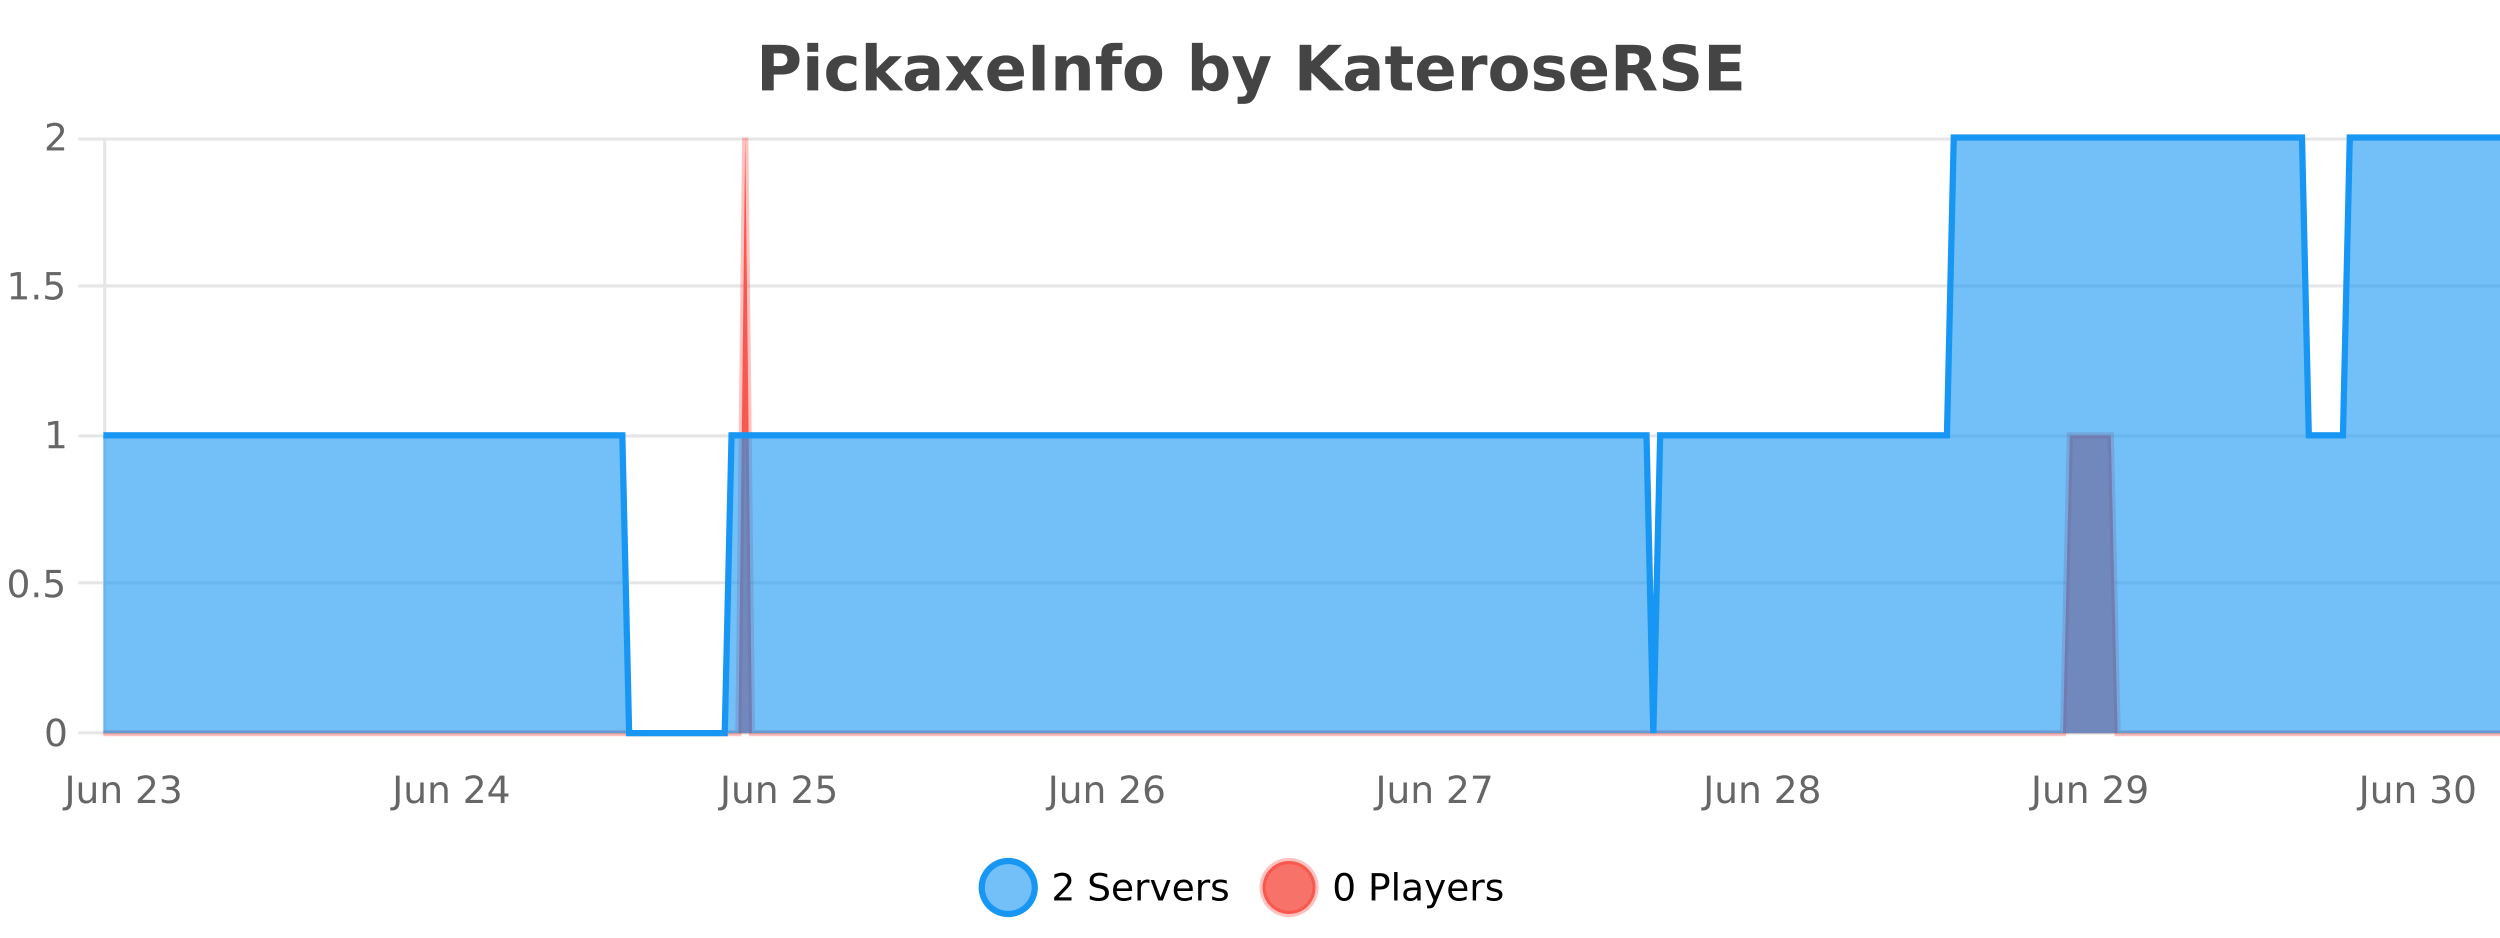 <?xml version="1.0" encoding="UTF-8"?>
<svg xmlns="http://www.w3.org/2000/svg" xmlns:xlink="http://www.w3.org/1999/xlink" width="800pt" height="300pt" viewBox="0 0 800 300" version="1.1">
<defs>
<clipPath id="clip1">
  <path d="M 285 263 L 360 263 L 360 300 L 285 300 Z M 285 263 "/>
</clipPath>
<clipPath id="clip2">
  <path d="M 375 263 L 450 263 L 450 300 L 375 300 Z M 375 263 "/>
</clipPath>
<clipPath id="clip3">
  <path d="M 33.086 44 L 800 44 L 800 234.602 L 33.086 234.602 Z M 33.086 44 "/>
</clipPath>
<clipPath id="clip4">
  <path d="M 32.086 43 L 800 43 L 800 235.602 L 32.086 235.602 Z M 32.086 43 "/>
</clipPath>
<clipPath id="clip5">
  <path d="M 33.086 44 L 800 44 L 800 234.602 L 33.086 234.602 Z M 33.086 44 "/>
</clipPath>
<clipPath id="clip6">
  <path d="M 32.086 43 L 800 43 L 800 235.602 L 32.086 235.602 Z M 32.086 43 "/>
</clipPath>
</defs>
<g id="surface1889746">
<rect x="0" y="0" width="800" height="300" style="fill:rgb(100%,100%,100%);fill-opacity:1;stroke:none;"/>
<path style="fill:none;stroke-width:1;stroke-linecap:butt;stroke-linejoin:miter;stroke:rgb(0%,0%,0%);stroke-opacity:0.098;stroke-miterlimit:10;" d="M 34 234.5 L 800 234.5 "/>
<path style="fill:none;stroke-width:1;stroke-linecap:butt;stroke-linejoin:miter;stroke:rgb(0%,0%,0%);stroke-opacity:0.098;stroke-miterlimit:10;" d="M 25.086 234.5 L 33 234.5 "/>
<path style="fill:none;stroke-width:1;stroke-linecap:butt;stroke-linejoin:miter;stroke:rgb(0%,0%,0%);stroke-opacity:0.098;stroke-miterlimit:10;" d="M 34 186.5 L 800 186.5 "/>
<path style="fill:none;stroke-width:1;stroke-linecap:butt;stroke-linejoin:miter;stroke:rgb(0%,0%,0%);stroke-opacity:0.098;stroke-miterlimit:10;" d="M 25.086 186.5 L 33 186.5 "/>
<path style="fill:none;stroke-width:1;stroke-linecap:butt;stroke-linejoin:miter;stroke:rgb(0%,0%,0%);stroke-opacity:0.098;stroke-miterlimit:10;" d="M 34 139.5 L 800 139.5 "/>
<path style="fill:none;stroke-width:1;stroke-linecap:butt;stroke-linejoin:miter;stroke:rgb(0%,0%,0%);stroke-opacity:0.098;stroke-miterlimit:10;" d="M 25.086 139.5 L 33 139.5 "/>
<path style="fill:none;stroke-width:1;stroke-linecap:butt;stroke-linejoin:miter;stroke:rgb(0%,0%,0%);stroke-opacity:0.098;stroke-miterlimit:10;" d="M 34 91.5 L 800 91.5 "/>
<path style="fill:none;stroke-width:1;stroke-linecap:butt;stroke-linejoin:miter;stroke:rgb(0%,0%,0%);stroke-opacity:0.098;stroke-miterlimit:10;" d="M 25.086 91.5 L 33 91.5 "/>
<path style="fill:none;stroke-width:1;stroke-linecap:butt;stroke-linejoin:miter;stroke:rgb(0%,0%,0%);stroke-opacity:0.098;stroke-miterlimit:10;" d="M 34 44.5 L 800 44.5 "/>
<path style="fill:none;stroke-width:1;stroke-linecap:butt;stroke-linejoin:miter;stroke:rgb(0%,0%,0%);stroke-opacity:0.098;stroke-miterlimit:10;" d="M 25.086 44.5 L 33 44.5 "/>
<path style=" stroke:none;fill-rule:nonzero;fill:rgb(9.02%,58.824%,95.294%);fill-opacity:0.6;" d="M 331.121 284 C 331.121 288.688 327.324 292.484 322.637 292.484 C 317.953 292.484 314.152 288.688 314.152 284 C 314.152 279.312 317.953 275.516 322.637 275.516 C 327.324 275.516 331.121 279.312 331.121 284 Z M 331.121 284 "/>
<g clip-path="url(#clip1)" clip-rule="nonzero">
<path style="fill:none;stroke-width:2;stroke-linecap:butt;stroke-linejoin:miter;stroke:rgb(9.02%,58.824%,95.294%);stroke-opacity:1;stroke-miterlimit:10;" d="M 331.121 284 C 331.121 288.688 327.324 292.484 322.637 292.484 C 317.953 292.484 314.152 288.688 314.152 284 C 314.152 279.312 317.953 275.516 322.637 275.516 C 327.324 275.516 331.121 279.312 331.121 284 Z M 331.121 284 "/>
</g>
<path style=" stroke:none;fill-rule:nonzero;fill:rgb(0%,0%,0%);fill-opacity:1;" d="M 338.75 287.156 L 342.891 287.156 L 342.891 288.156 L 337.328 288.156 L 337.328 287.156 C 337.773 286.699 338.383 286.078 339.156 285.297 C 339.938 284.508 340.426 283.996 340.625 283.766 C 341.008 283.352 341.273 282.996 341.422 282.703 C 341.578 282.402 341.656 282.109 341.656 281.828 C 341.656 281.359 341.488 280.98 341.156 280.688 C 340.832 280.398 340.41 280.25 339.891 280.25 C 339.516 280.25 339.117 280.312 338.703 280.438 C 338.297 280.562 337.859 280.762 337.391 281.031 L 337.391 279.828 C 337.867 279.641 338.312 279.5 338.719 279.406 C 339.133 279.305 339.516 279.25 339.859 279.25 C 340.766 279.25 341.488 279.48 342.031 279.938 C 342.57 280.387 342.844 280.992 342.844 281.75 C 342.844 282.105 342.773 282.445 342.641 282.766 C 342.504 283.09 342.258 283.469 341.906 283.906 C 341.801 284.023 341.488 284.352 340.969 284.891 C 340.445 285.434 339.707 286.188 338.75 287.156 Z M 354.32 279.688 L 354.32 280.844 C 353.871 280.637 353.445 280.48 353.039 280.375 C 352.641 280.262 352.262 280.203 351.898 280.203 C 351.25 280.203 350.75 280.328 350.398 280.578 C 350.055 280.828 349.883 281.188 349.883 281.656 C 349.883 282.043 349.996 282.336 350.227 282.531 C 350.453 282.73 350.898 282.887 351.555 283 L 352.258 283.156 C 353.141 283.324 353.793 283.621 354.211 284.047 C 354.637 284.465 354.852 285.027 354.852 285.734 C 354.852 286.59 354.562 287.234 353.992 287.672 C 353.43 288.109 352.594 288.328 351.492 288.328 C 351.086 288.328 350.648 288.281 350.18 288.188 C 349.711 288.094 349.227 287.953 348.727 287.766 L 348.727 286.547 C 349.203 286.82 349.672 287.023 350.133 287.156 C 350.602 287.293 351.055 287.359 351.492 287.359 C 352.168 287.359 352.688 287.23 353.055 286.969 C 353.43 286.699 353.617 286.32 353.617 285.828 C 353.617 285.402 353.48 285.07 353.211 284.828 C 352.949 284.578 352.516 284.398 351.914 284.281 L 351.195 284.141 C 350.309 283.965 349.668 283.688 349.273 283.312 C 348.887 282.938 348.695 282.418 348.695 281.75 C 348.695 280.969 348.965 280.359 349.508 279.922 C 350.047 279.477 350.797 279.25 351.758 279.25 C 352.172 279.25 352.59 279.289 353.008 279.359 C 353.434 279.434 353.871 279.543 354.32 279.688 Z M 362.266 284.609 L 362.266 285.125 L 357.297 285.125 C 357.348 285.875 357.57 286.445 357.969 286.828 C 358.375 287.215 358.93 287.406 359.641 287.406 C 360.055 287.406 360.457 287.359 360.844 287.266 C 361.238 287.164 361.629 287.008 362.016 286.797 L 362.016 287.828 C 361.617 287.984 361.219 288.105 360.812 288.188 C 360.406 288.281 359.992 288.328 359.578 288.328 C 358.535 288.328 357.707 288.027 357.094 287.422 C 356.477 286.809 356.172 285.98 356.172 284.938 C 356.172 283.867 356.461 283.016 357.047 282.391 C 357.629 281.758 358.41 281.438 359.391 281.438 C 360.273 281.438 360.973 281.727 361.484 282.297 C 362.004 282.859 362.266 283.633 362.266 284.609 Z M 361.188 284.281 C 361.176 283.699 361.008 283.23 360.688 282.875 C 360.363 282.523 359.938 282.344 359.406 282.344 C 358.801 282.344 358.316 282.516 357.953 282.859 C 357.598 283.203 357.395 283.684 357.344 284.297 Z M 367.836 282.594 C 367.711 282.531 367.574 282.484 367.43 282.453 C 367.293 282.414 367.137 282.391 366.961 282.391 C 366.355 282.391 365.887 282.59 365.555 282.984 C 365.23 283.383 365.07 283.953 365.07 284.703 L 365.07 288.156 L 363.992 288.156 L 363.992 281.594 L 365.07 281.594 L 365.07 282.609 C 365.297 282.215 365.594 281.922 365.961 281.734 C 366.324 281.539 366.766 281.438 367.289 281.438 C 367.359 281.438 367.438 281.445 367.523 281.453 C 367.617 281.465 367.715 281.48 367.82 281.5 Z M 368.195 281.594 L 369.336 281.594 L 371.383 287.094 L 373.445 281.594 L 374.586 281.594 L 372.117 288.156 L 370.648 288.156 Z M 381.688 284.609 L 381.688 285.125 L 376.719 285.125 C 376.77 285.875 376.992 286.445 377.391 286.828 C 377.797 287.215 378.352 287.406 379.062 287.406 C 379.477 287.406 379.879 287.359 380.266 287.266 C 380.66 287.164 381.051 287.008 381.438 286.797 L 381.438 287.828 C 381.039 287.984 380.641 288.105 380.234 288.188 C 379.828 288.281 379.414 288.328 379 288.328 C 377.957 288.328 377.129 288.027 376.516 287.422 C 375.898 286.809 375.594 285.98 375.594 284.938 C 375.594 283.867 375.883 283.016 376.469 282.391 C 377.051 281.758 377.832 281.438 378.812 281.438 C 379.695 281.438 380.395 281.727 380.906 282.297 C 381.426 282.859 381.688 283.633 381.688 284.609 Z M 380.609 284.281 C 380.598 283.699 380.43 283.23 380.109 282.875 C 379.785 282.523 379.359 282.344 378.828 282.344 C 378.223 282.344 377.738 282.516 377.375 282.859 C 377.02 283.203 376.816 283.684 376.766 284.297 Z M 387.258 282.594 C 387.133 282.531 386.996 282.484 386.852 282.453 C 386.715 282.414 386.559 282.391 386.383 282.391 C 385.777 282.391 385.309 282.59 384.977 282.984 C 384.652 283.383 384.492 283.953 384.492 284.703 L 384.492 288.156 L 383.414 288.156 L 383.414 281.594 L 384.492 281.594 L 384.492 282.609 C 384.719 282.215 385.016 281.922 385.383 281.734 C 385.746 281.539 386.188 281.438 386.711 281.438 C 386.781 281.438 386.859 281.445 386.945 281.453 C 387.039 281.465 387.137 281.48 387.242 281.5 Z M 392.562 281.781 L 392.562 282.812 C 392.258 282.656 391.941 282.543 391.609 282.469 C 391.285 282.387 390.945 282.344 390.594 282.344 C 390.062 282.344 389.66 282.43 389.391 282.594 C 389.117 282.75 388.984 282.996 388.984 283.328 C 388.984 283.578 389.078 283.777 389.266 283.922 C 389.461 284.059 389.852 284.188 390.438 284.312 L 390.797 284.406 C 391.566 284.562 392.113 284.793 392.438 285.094 C 392.758 285.398 392.922 285.812 392.922 286.344 C 392.922 286.961 392.676 287.445 392.188 287.797 C 391.707 288.152 391.047 288.328 390.203 288.328 C 389.848 288.328 389.477 288.289 389.094 288.219 C 388.719 288.156 388.32 288.059 387.906 287.922 L 387.906 286.797 C 388.301 287.008 388.691 287.164 389.078 287.266 C 389.461 287.371 389.848 287.422 390.234 287.422 C 390.734 287.422 391.117 287.34 391.391 287.172 C 391.672 286.996 391.812 286.746 391.812 286.422 C 391.812 286.133 391.711 285.906 391.516 285.75 C 391.316 285.594 390.883 285.445 390.219 285.297 L 389.844 285.219 C 389.176 285.074 388.691 284.855 388.391 284.562 C 388.098 284.273 387.953 283.875 387.953 283.375 C 387.953 282.75 388.172 282.273 388.609 281.938 C 389.047 281.605 389.664 281.438 390.469 281.438 C 390.863 281.438 391.238 281.469 391.594 281.531 C 391.945 281.586 392.27 281.668 392.562 281.781 Z M 332.637 277.016 "/>
<path style=" stroke:none;fill-rule:nonzero;fill:rgb(96.863%,44.706%,40.784%);fill-opacity:1;" d="M 420.988 284 C 420.988 288.688 417.191 292.484 412.504 292.484 C 407.82 292.484 404.02 288.688 404.02 284 C 404.02 279.312 407.82 275.516 412.504 275.516 C 417.191 275.516 420.988 279.312 420.988 284 Z M 420.988 284 "/>
<g clip-path="url(#clip2)" clip-rule="nonzero">
<path style="fill:none;stroke-width:2;stroke-linecap:butt;stroke-linejoin:miter;stroke:rgb(100%,4.706%,0%);stroke-opacity:0.247;stroke-miterlimit:10;" d="M 420.988 284 C 420.988 288.688 417.191 292.484 412.504 292.484 C 407.82 292.484 404.02 288.688 404.02 284 C 404.02 279.312 407.82 275.516 412.504 275.516 C 417.191 275.516 420.988 279.312 420.988 284 Z M 420.988 284 "/>
</g>
<path style=" stroke:none;fill-rule:nonzero;fill:rgb(0%,0%,0%);fill-opacity:1;" d="M 430.133 280.188 C 429.527 280.188 429.07 280.492 428.758 281.094 C 428.453 281.688 428.305 282.59 428.305 283.797 C 428.305 284.996 428.453 285.898 428.758 286.5 C 429.07 287.094 429.527 287.391 430.133 287.391 C 430.746 287.391 431.203 287.094 431.508 286.5 C 431.82 285.898 431.977 284.996 431.977 283.797 C 431.977 282.59 431.82 281.688 431.508 281.094 C 431.203 280.492 430.746 280.188 430.133 280.188 Z M 430.133 279.25 C 431.109 279.25 431.859 279.641 432.383 280.422 C 432.902 281.195 433.164 282.32 433.164 283.797 C 433.164 285.266 432.902 286.391 432.383 287.172 C 431.859 287.945 431.109 288.328 430.133 288.328 C 429.152 288.328 428.402 287.945 427.883 287.172 C 427.371 286.391 427.117 285.266 427.117 283.797 C 427.117 282.32 427.371 281.195 427.883 280.422 C 428.402 279.641 429.152 279.25 430.133 279.25 Z M 440.125 280.375 L 440.125 283.672 L 441.609 283.672 C 442.16 283.672 442.586 283.531 442.891 283.25 C 443.191 282.961 443.344 282.547 443.344 282.016 C 443.344 281.496 443.191 281.094 442.891 280.812 C 442.586 280.523 442.16 280.375 441.609 280.375 Z M 438.938 279.406 L 441.609 279.406 C 442.598 279.406 443.344 279.633 443.844 280.078 C 444.344 280.516 444.594 281.164 444.594 282.016 C 444.594 282.883 444.344 283.539 443.844 283.984 C 443.344 284.422 442.598 284.641 441.609 284.641 L 440.125 284.641 L 440.125 288.156 L 438.938 288.156 Z M 446.129 279.031 L 447.207 279.031 L 447.207 288.156 L 446.129 288.156 Z M 452.445 284.859 C 451.578 284.859 450.977 284.961 450.633 285.156 C 450.297 285.355 450.133 285.695 450.133 286.172 C 450.133 286.559 450.258 286.867 450.508 287.094 C 450.766 287.312 451.109 287.422 451.539 287.422 C 452.141 287.422 452.621 287.215 452.977 286.797 C 453.34 286.371 453.523 285.805 453.523 285.094 L 453.523 284.859 Z M 454.602 284.406 L 454.602 288.156 L 453.523 288.156 L 453.523 287.156 C 453.273 287.555 452.965 287.852 452.602 288.047 C 452.234 288.234 451.789 288.328 451.258 288.328 C 450.578 288.328 450.043 288.141 449.648 287.766 C 449.25 287.383 449.055 286.875 449.055 286.25 C 449.055 285.512 449.297 284.953 449.789 284.578 C 450.289 284.203 451.027 284.016 452.008 284.016 L 453.523 284.016 L 453.523 283.906 C 453.523 283.406 453.355 283.023 453.023 282.75 C 452.699 282.48 452.246 282.344 451.664 282.344 C 451.289 282.344 450.918 282.391 450.555 282.484 C 450.199 282.578 449.859 282.715 449.539 282.891 L 449.539 281.891 C 449.934 281.734 450.312 281.621 450.68 281.547 C 451.055 281.477 451.418 281.438 451.773 281.438 C 452.719 281.438 453.43 281.684 453.898 282.172 C 454.367 282.664 454.602 283.406 454.602 284.406 Z M 459.551 288.766 C 459.246 289.547 458.949 290.055 458.66 290.297 C 458.367 290.535 457.98 290.656 457.504 290.656 L 456.645 290.656 L 456.645 289.75 L 457.27 289.75 C 457.57 289.75 457.801 289.676 457.957 289.531 C 458.121 289.395 458.305 289.066 458.504 288.547 L 458.707 288.047 L 456.051 281.594 L 457.191 281.594 L 459.238 286.719 L 461.301 281.594 L 462.441 281.594 Z M 469.543 284.609 L 469.543 285.125 L 464.574 285.125 C 464.625 285.875 464.848 286.445 465.246 286.828 C 465.652 287.215 466.207 287.406 466.918 287.406 C 467.332 287.406 467.734 287.359 468.121 287.266 C 468.516 287.164 468.906 287.008 469.293 286.797 L 469.293 287.828 C 468.895 287.984 468.496 288.105 468.09 288.188 C 467.684 288.281 467.27 288.328 466.855 288.328 C 465.812 288.328 464.984 288.027 464.371 287.422 C 463.754 286.809 463.449 285.98 463.449 284.938 C 463.449 283.867 463.738 283.016 464.324 282.391 C 464.906 281.758 465.688 281.438 466.668 281.438 C 467.551 281.438 468.25 281.727 468.762 282.297 C 469.281 282.859 469.543 283.633 469.543 284.609 Z M 468.465 284.281 C 468.453 283.699 468.285 283.23 467.965 282.875 C 467.641 282.523 467.215 282.344 466.684 282.344 C 466.078 282.344 465.594 282.516 465.23 282.859 C 464.875 283.203 464.672 283.684 464.621 284.297 Z M 475.113 282.594 C 474.988 282.531 474.852 282.484 474.707 282.453 C 474.57 282.414 474.414 282.391 474.238 282.391 C 473.633 282.391 473.164 282.59 472.832 282.984 C 472.508 283.383 472.348 283.953 472.348 284.703 L 472.348 288.156 L 471.27 288.156 L 471.27 281.594 L 472.348 281.594 L 472.348 282.609 C 472.574 282.215 472.871 281.922 473.238 281.734 C 473.602 281.539 474.043 281.438 474.566 281.438 C 474.637 281.438 474.715 281.445 474.801 281.453 C 474.895 281.465 474.992 281.48 475.098 281.5 Z M 480.422 281.781 L 480.422 282.812 C 480.117 282.656 479.801 282.543 479.469 282.469 C 479.145 282.387 478.805 282.344 478.453 282.344 C 477.922 282.344 477.52 282.43 477.25 282.594 C 476.977 282.75 476.844 282.996 476.844 283.328 C 476.844 283.578 476.938 283.777 477.125 283.922 C 477.32 284.059 477.711 284.188 478.297 284.312 L 478.656 284.406 C 479.426 284.562 479.973 284.793 480.297 285.094 C 480.617 285.398 480.781 285.812 480.781 286.344 C 480.781 286.961 480.535 287.445 480.047 287.797 C 479.566 288.152 478.906 288.328 478.062 288.328 C 477.707 288.328 477.336 288.289 476.953 288.219 C 476.578 288.156 476.18 288.059 475.766 287.922 L 475.766 286.797 C 476.16 287.008 476.551 287.164 476.938 287.266 C 477.32 287.371 477.707 287.422 478.094 287.422 C 478.594 287.422 478.977 287.34 479.25 287.172 C 479.531 286.996 479.672 286.746 479.672 286.422 C 479.672 286.133 479.57 285.906 479.375 285.75 C 479.176 285.594 478.742 285.445 478.078 285.297 L 477.703 285.219 C 477.035 285.074 476.551 284.855 476.25 284.562 C 475.957 284.273 475.812 283.875 475.812 283.375 C 475.812 282.75 476.031 282.273 476.469 281.938 C 476.906 281.605 477.523 281.438 478.328 281.438 C 478.723 281.438 479.098 281.469 479.453 281.531 C 479.805 281.586 480.129 281.668 480.422 281.781 Z M 422.504 277.016 "/>
<path style=" stroke:none;fill-rule:nonzero;fill:rgb(26.667%,26.667%,26.667%);fill-opacity:1;" d="M 243.844 14.344 L 250.078 14.344 C 251.93 14.344 253.352 14.758 254.344 15.578 C 255.344 16.402 255.844 17.574 255.844 19.094 C 255.844 20.625 255.344 21.805 254.344 22.625 C 253.352 23.449 251.93 23.859 250.078 23.859 L 247.594 23.859 L 247.594 28.922 L 243.844 28.922 Z M 247.594 17.062 L 247.594 21.141 L 249.672 21.141 C 250.398 21.141 250.961 20.965 251.359 20.609 C 251.766 20.258 251.969 19.75 251.969 19.094 C 251.969 18.449 251.766 17.949 251.359 17.594 C 250.961 17.242 250.398 17.062 249.672 17.062 Z M 258.344 17.984 L 261.828 17.984 L 261.828 28.922 L 258.344 28.922 Z M 258.344 13.719 L 261.828 13.719 L 261.828 16.578 L 258.344 16.578 Z M 274.031 18.328 L 274.031 21.172 C 273.562 20.852 273.086 20.609 272.609 20.453 C 272.129 20.297 271.629 20.219 271.109 20.219 C 270.141 20.219 269.379 20.508 268.828 21.078 C 268.285 21.641 268.016 22.438 268.016 23.469 C 268.016 24.492 268.285 25.289 268.828 25.859 C 269.379 26.422 270.141 26.703 271.109 26.703 C 271.66 26.703 272.18 26.625 272.672 26.469 C 273.16 26.305 273.613 26.059 274.031 25.734 L 274.031 28.594 C 273.488 28.805 272.938 28.953 272.375 29.047 C 271.812 29.148 271.242 29.203 270.672 29.203 C 268.703 29.203 267.16 28.699 266.047 27.688 C 264.93 26.68 264.375 25.273 264.375 23.469 C 264.375 21.656 264.93 20.246 266.047 19.234 C 267.16 18.227 268.703 17.719 270.672 17.719 C 271.242 17.719 271.805 17.773 272.359 17.875 C 272.922 17.969 273.477 18.121 274.031 18.328 Z M 277.055 13.719 L 280.539 13.719 L 280.539 22 L 284.57 17.984 L 288.633 17.984 L 283.289 23 L 289.055 28.922 L 284.805 28.922 L 280.539 24.359 L 280.539 28.922 L 277.055 28.922 Z M 295.25 24 C 294.52 24 293.973 24.125 293.609 24.375 C 293.242 24.617 293.062 24.98 293.062 25.469 C 293.062 25.906 293.207 26.25 293.5 26.5 C 293.801 26.75 294.211 26.875 294.734 26.875 C 295.391 26.875 295.941 26.641 296.391 26.172 C 296.848 25.703 297.078 25.117 297.078 24.406 L 297.078 24 Z M 300.594 22.688 L 300.594 28.922 L 297.078 28.922 L 297.078 27.297 C 296.609 27.965 296.078 28.449 295.484 28.75 C 294.898 29.051 294.188 29.203 293.344 29.203 C 292.219 29.203 291.301 28.875 290.594 28.219 C 289.883 27.555 289.531 26.695 289.531 25.641 C 289.531 24.359 289.969 23.422 290.844 22.828 C 291.727 22.227 293.117 21.922 295.016 21.922 L 297.078 21.922 L 297.078 21.641 C 297.078 21.09 296.859 20.688 296.422 20.438 C 295.984 20.18 295.301 20.047 294.375 20.047 C 293.625 20.047 292.926 20.125 292.281 20.281 C 291.633 20.43 291.035 20.648 290.484 20.938 L 290.484 18.281 C 291.234 18.094 291.984 17.953 292.734 17.859 C 293.492 17.766 294.254 17.719 295.016 17.719 C 296.984 17.719 298.406 18.109 299.281 18.891 C 300.156 19.664 300.594 20.93 300.594 22.688 Z M 306.602 23.328 L 302.664 17.984 L 306.367 17.984 L 308.602 21.219 L 310.867 17.984 L 314.57 17.984 L 310.617 23.312 L 314.758 28.922 L 311.055 28.922 L 308.602 25.469 L 306.164 28.922 L 302.461 28.922 Z M 327.66 23.422 L 327.66 24.422 L 319.488 24.422 C 319.57 25.246 319.867 25.859 320.379 26.266 C 320.887 26.672 321.598 26.875 322.504 26.875 C 323.242 26.875 323.996 26.766 324.77 26.547 C 325.539 26.328 326.332 26 327.145 25.562 L 327.145 28.25 C 326.32 28.562 325.492 28.797 324.66 28.953 C 323.836 29.117 323.012 29.203 322.191 29.203 C 320.211 29.203 318.668 28.703 317.566 27.703 C 316.473 26.695 315.926 25.281 315.926 23.469 C 315.926 21.68 316.461 20.273 317.535 19.25 C 318.617 18.23 320.102 17.719 321.988 17.719 C 323.707 17.719 325.082 18.242 326.113 19.281 C 327.145 20.312 327.66 21.695 327.66 23.422 Z M 324.066 22.266 C 324.066 21.602 323.871 21.062 323.488 20.656 C 323.102 20.25 322.598 20.047 321.973 20.047 C 321.293 20.047 320.742 20.242 320.316 20.625 C 319.898 21 319.637 21.547 319.535 22.266 Z M 330.477 14.344 L 334.227 14.344 L 334.227 28.922 L 330.477 28.922 Z M 348.742 22.266 L 348.742 28.922 L 345.227 28.922 L 345.227 23.828 C 345.227 22.883 345.203 22.23 345.164 21.875 C 345.121 21.512 345.047 21.246 344.945 21.078 C 344.809 20.852 344.621 20.672 344.383 20.547 C 344.152 20.422 343.887 20.359 343.586 20.359 C 342.855 20.359 342.281 20.641 341.867 21.203 C 341.449 21.766 341.242 22.547 341.242 23.547 L 341.242 28.922 L 337.758 28.922 L 337.758 17.984 L 341.242 17.984 L 341.242 19.578 C 341.773 18.945 342.336 18.477 342.93 18.172 C 343.523 17.871 344.172 17.719 344.883 17.719 C 346.152 17.719 347.109 18.109 347.758 18.891 C 348.414 19.664 348.742 20.789 348.742 22.266 Z M 359.188 13.719 L 359.188 16.016 L 357.25 16.016 C 356.758 16.016 356.414 16.109 356.219 16.297 C 356.02 16.477 355.922 16.781 355.922 17.219 L 355.922 17.984 L 358.922 17.984 L 358.922 20.484 L 355.922 20.484 L 355.922 28.922 L 352.438 28.922 L 352.438 20.484 L 350.688 20.484 L 350.688 17.984 L 352.438 17.984 L 352.438 17.219 C 352.438 16.031 352.766 15.152 353.422 14.578 C 354.086 14.008 355.117 13.719 356.516 13.719 Z M 365.902 20.219 C 365.121 20.219 364.527 20.5 364.121 21.062 C 363.715 21.617 363.512 22.418 363.512 23.469 C 363.512 24.512 363.715 25.312 364.121 25.875 C 364.527 26.43 365.121 26.703 365.902 26.703 C 366.66 26.703 367.238 26.43 367.637 25.875 C 368.043 25.312 368.246 24.512 368.246 23.469 C 368.246 22.418 368.043 21.617 367.637 21.062 C 367.238 20.5 366.66 20.219 365.902 20.219 Z M 365.902 17.719 C 367.777 17.719 369.238 18.23 370.293 19.25 C 371.355 20.262 371.887 21.668 371.887 23.469 C 371.887 25.262 371.355 26.668 370.293 27.688 C 369.238 28.699 367.777 29.203 365.902 29.203 C 364.004 29.203 362.527 28.699 361.465 27.688 C 360.402 26.668 359.871 25.262 359.871 23.469 C 359.871 21.668 360.402 20.262 361.465 19.25 C 362.527 18.23 364.004 17.719 365.902 17.719 Z M 387.215 26.672 C 387.965 26.672 388.535 26.402 388.934 25.859 C 389.328 25.309 389.527 24.512 389.527 23.469 C 389.527 22.43 389.328 21.637 388.934 21.094 C 388.535 20.543 387.965 20.266 387.215 20.266 C 386.465 20.266 385.887 20.543 385.48 21.094 C 385.082 21.637 384.887 22.43 384.887 23.469 C 384.887 24.5 385.082 25.293 385.48 25.844 C 385.887 26.398 386.465 26.672 387.215 26.672 Z M 384.887 19.578 C 385.375 18.945 385.91 18.477 386.496 18.172 C 387.078 17.871 387.75 17.719 388.512 17.719 C 389.863 17.719 390.973 18.258 391.84 19.328 C 392.703 20.402 393.137 21.781 393.137 23.469 C 393.137 25.148 392.703 26.523 391.84 27.594 C 390.973 28.668 389.863 29.203 388.512 29.203 C 387.75 29.203 387.078 29.051 386.496 28.75 C 385.91 28.449 385.375 27.98 384.887 27.344 L 384.887 28.922 L 381.402 28.922 L 381.402 13.719 L 384.887 13.719 Z M 394.281 17.984 L 397.766 17.984 L 400.719 25.406 L 403.219 17.984 L 406.703 17.984 L 402.109 29.953 C 401.648 31.172 401.109 32.02 400.484 32.5 C 399.867 32.988 399.062 33.234 398.062 33.234 L 396.031 33.234 L 396.031 30.938 L 397.125 30.938 C 397.719 30.938 398.148 30.844 398.422 30.656 C 398.691 30.469 398.898 30.129 399.047 29.641 L 399.156 29.344 Z M 415.875 14.344 L 419.625 14.344 L 419.625 19.656 L 425.047 14.344 L 429.406 14.344 L 422.391 21.25 L 430.141 28.922 L 425.422 28.922 L 419.625 23.172 L 419.625 28.922 L 415.875 28.922 Z M 436.109 24 C 435.379 24 434.832 24.125 434.469 24.375 C 434.102 24.617 433.922 24.98 433.922 25.469 C 433.922 25.906 434.066 26.25 434.359 26.5 C 434.66 26.75 435.07 26.875 435.594 26.875 C 436.25 26.875 436.801 26.641 437.25 26.172 C 437.707 25.703 437.938 25.117 437.938 24.406 L 437.938 24 Z M 441.453 22.688 L 441.453 28.922 L 437.938 28.922 L 437.938 27.297 C 437.469 27.965 436.938 28.449 436.344 28.75 C 435.758 29.051 435.047 29.203 434.203 29.203 C 433.078 29.203 432.16 28.875 431.453 28.219 C 430.742 27.555 430.391 26.695 430.391 25.641 C 430.391 24.359 430.828 23.422 431.703 22.828 C 432.586 22.227 433.977 21.922 435.875 21.922 L 437.938 21.922 L 437.938 21.641 C 437.938 21.09 437.719 20.688 437.281 20.438 C 436.844 20.18 436.16 20.047 435.234 20.047 C 434.484 20.047 433.785 20.125 433.141 20.281 C 432.492 20.43 431.895 20.648 431.344 20.938 L 431.344 18.281 C 432.094 18.094 432.844 17.953 433.594 17.859 C 434.352 17.766 435.113 17.719 435.875 17.719 C 437.844 17.719 439.266 18.109 440.141 18.891 C 441.016 19.664 441.453 20.93 441.453 22.688 Z M 448.523 14.875 L 448.523 17.984 L 452.133 17.984 L 452.133 20.484 L 448.523 20.484 L 448.523 25.125 C 448.523 25.637 448.621 25.98 448.82 26.156 C 449.027 26.336 449.43 26.422 450.023 26.422 L 451.82 26.422 L 451.82 28.922 L 448.82 28.922 C 447.445 28.922 446.465 28.637 445.883 28.062 C 445.309 27.48 445.023 26.5 445.023 25.125 L 445.023 20.484 L 443.289 20.484 L 443.289 17.984 L 445.023 17.984 L 445.023 14.875 Z M 465.18 23.422 L 465.18 24.422 L 457.008 24.422 C 457.09 25.246 457.387 25.859 457.898 26.266 C 458.406 26.672 459.117 26.875 460.023 26.875 C 460.762 26.875 461.516 26.766 462.289 26.547 C 463.059 26.328 463.852 26 464.664 25.562 L 464.664 28.25 C 463.84 28.562 463.012 28.797 462.18 28.953 C 461.355 29.117 460.531 29.203 459.711 29.203 C 457.73 29.203 456.188 28.703 455.086 27.703 C 453.992 26.695 453.445 25.281 453.445 23.469 C 453.445 21.68 453.98 20.273 455.055 19.25 C 456.137 18.23 457.621 17.719 459.508 17.719 C 461.227 17.719 462.602 18.242 463.633 19.281 C 464.664 20.312 465.18 21.695 465.18 23.422 Z M 461.586 22.266 C 461.586 21.602 461.391 21.062 461.008 20.656 C 460.621 20.25 460.117 20.047 459.492 20.047 C 458.812 20.047 458.262 20.242 457.836 20.625 C 457.418 21 457.156 21.547 457.055 22.266 Z M 475.961 20.969 C 475.648 20.824 475.34 20.719 475.039 20.656 C 474.734 20.586 474.434 20.547 474.133 20.547 C 473.227 20.547 472.527 20.836 472.039 21.406 C 471.559 21.98 471.32 22.805 471.32 23.875 L 471.32 28.922 L 467.836 28.922 L 467.836 17.984 L 471.32 17.984 L 471.32 19.781 C 471.766 19.062 472.281 18.543 472.867 18.219 C 473.449 17.887 474.148 17.719 474.961 17.719 C 475.086 17.719 475.215 17.727 475.352 17.734 C 475.484 17.746 475.684 17.766 475.945 17.797 Z M 482.906 20.219 C 482.125 20.219 481.531 20.5 481.125 21.062 C 480.719 21.617 480.516 22.418 480.516 23.469 C 480.516 24.512 480.719 25.312 481.125 25.875 C 481.531 26.43 482.125 26.703 482.906 26.703 C 483.664 26.703 484.242 26.43 484.641 25.875 C 485.047 25.312 485.25 24.512 485.25 23.469 C 485.25 22.418 485.047 21.617 484.641 21.062 C 484.242 20.5 483.664 20.219 482.906 20.219 Z M 482.906 17.719 C 484.781 17.719 486.242 18.23 487.297 19.25 C 488.359 20.262 488.891 21.668 488.891 23.469 C 488.891 25.262 488.359 26.668 487.297 27.688 C 486.242 28.699 484.781 29.203 482.906 29.203 C 481.008 29.203 479.531 28.699 478.469 27.688 C 477.406 26.668 476.875 25.262 476.875 23.469 C 476.875 21.668 477.406 20.262 478.469 19.25 C 479.531 18.23 481.008 17.719 482.906 17.719 Z M 499.973 18.328 L 499.973 20.984 C 499.23 20.672 498.512 20.438 497.816 20.281 C 497.117 20.125 496.457 20.047 495.832 20.047 C 495.176 20.047 494.684 20.133 494.363 20.297 C 494.039 20.465 493.879 20.719 493.879 21.062 C 493.879 21.344 493.996 21.559 494.238 21.703 C 494.488 21.852 494.926 21.961 495.551 22.031 L 496.176 22.125 C 497.965 22.355 499.168 22.73 499.785 23.25 C 500.398 23.773 500.707 24.59 500.707 25.703 C 500.707 26.871 500.273 27.746 499.41 28.328 C 498.555 28.914 497.277 29.203 495.582 29.203 C 494.852 29.203 494.102 29.145 493.332 29.031 C 492.559 28.918 491.77 28.746 490.957 28.516 L 490.957 25.859 C 491.652 26.203 492.367 26.461 493.098 26.625 C 493.824 26.793 494.57 26.875 495.332 26.875 C 496.02 26.875 496.535 26.781 496.879 26.594 C 497.223 26.406 497.395 26.125 497.395 25.75 C 497.395 25.438 497.273 25.211 497.035 25.062 C 496.793 24.906 496.32 24.789 495.613 24.703 L 495.004 24.625 C 493.441 24.43 492.348 24.07 491.723 23.547 C 491.098 23.016 490.785 22.215 490.785 21.141 C 490.785 19.984 491.18 19.125 491.973 18.562 C 492.773 18 493.992 17.719 495.629 17.719 C 496.273 17.719 496.949 17.773 497.66 17.875 C 498.367 17.969 499.137 18.121 499.973 18.328 Z M 514.25 23.422 L 514.25 24.422 L 506.078 24.422 C 506.16 25.246 506.457 25.859 506.969 26.266 C 507.477 26.672 508.188 26.875 509.094 26.875 C 509.832 26.875 510.586 26.766 511.359 26.547 C 512.129 26.328 512.922 26 513.734 25.562 L 513.734 28.25 C 512.91 28.562 512.082 28.797 511.25 28.953 C 510.426 29.117 509.602 29.203 508.781 29.203 C 506.801 29.203 505.258 28.703 504.156 27.703 C 503.062 26.695 502.516 25.281 502.516 23.469 C 502.516 21.68 503.051 20.273 504.125 19.25 C 505.207 18.23 506.691 17.719 508.578 17.719 C 510.297 17.719 511.672 18.242 512.703 19.281 C 513.734 20.312 514.25 21.695 514.25 23.422 Z M 510.656 22.266 C 510.656 21.602 510.461 21.062 510.078 20.656 C 509.691 20.25 509.188 20.047 508.562 20.047 C 507.883 20.047 507.332 20.242 506.906 20.625 C 506.488 21 506.227 21.547 506.125 22.266 Z M 522.395 20.812 C 523.184 20.812 523.754 20.668 524.098 20.375 C 524.441 20.074 524.613 19.59 524.613 18.922 C 524.613 18.258 524.441 17.781 524.098 17.5 C 523.754 17.211 523.184 17.062 522.395 17.062 L 520.816 17.062 L 520.816 20.812 Z M 520.816 23.406 L 520.816 28.922 L 517.066 28.922 L 517.066 14.344 L 522.801 14.344 C 524.715 14.344 526.121 14.668 527.02 15.312 C 527.914 15.961 528.363 16.977 528.363 18.359 C 528.363 19.328 528.129 20.125 527.66 20.75 C 527.199 21.367 526.504 21.82 525.566 22.109 C 526.074 22.227 526.535 22.492 526.941 22.906 C 527.348 23.312 527.758 23.938 528.176 24.781 L 530.223 28.922 L 526.223 28.922 L 524.441 25.297 C 524.086 24.57 523.723 24.074 523.348 23.812 C 522.98 23.543 522.492 23.406 521.879 23.406 Z M 542.609 14.797 L 542.609 17.891 C 541.805 17.527 541.023 17.258 540.266 17.078 C 539.504 16.891 538.785 16.797 538.109 16.797 C 537.211 16.797 536.547 16.922 536.109 17.172 C 535.68 17.422 535.469 17.809 535.469 18.328 C 535.469 18.715 535.613 19.016 535.906 19.234 C 536.195 19.453 536.723 19.641 537.484 19.797 L 539.078 20.125 C 540.703 20.449 541.852 20.945 542.531 21.609 C 543.219 22.277 543.562 23.219 543.562 24.438 C 543.562 26.043 543.082 27.242 542.125 28.031 C 541.176 28.812 539.723 29.203 537.766 29.203 C 536.836 29.203 535.906 29.113 534.969 28.938 C 534.039 28.762 533.113 28.5 532.188 28.156 L 532.188 24.984 C 533.113 25.484 534.008 25.859 534.875 26.109 C 535.75 26.359 536.594 26.484 537.406 26.484 C 538.227 26.484 538.852 26.352 539.281 26.078 C 539.719 25.797 539.938 25.402 539.938 24.891 C 539.938 24.445 539.785 24.094 539.484 23.844 C 539.191 23.594 538.602 23.371 537.719 23.172 L 536.266 22.859 C 534.805 22.547 533.738 22.055 533.062 21.375 C 532.395 20.688 532.062 19.762 532.062 18.594 C 532.062 17.148 532.531 16.031 533.469 15.25 C 534.406 14.469 535.754 14.078 537.516 14.078 C 538.316 14.078 539.141 14.141 539.984 14.266 C 540.828 14.383 541.703 14.559 542.609 14.797 Z M 546.871 14.344 L 557.012 14.344 L 557.012 17.188 L 550.621 17.188 L 550.621 19.891 L 556.637 19.891 L 556.637 22.734 L 550.621 22.734 L 550.621 26.078 L 557.23 26.078 L 557.23 28.922 L 546.871 28.922 Z M 242 10.359 "/>
<path style="fill:none;stroke-width:1;stroke-linecap:butt;stroke-linejoin:miter;stroke:rgb(0%,0%,0%);stroke-opacity:0.098;stroke-miterlimit:10;" d="M 33 234.5 L 801 234.5 "/>
<path style=" stroke:none;fill-rule:nonzero;fill:rgb(40%,40%,40%);fill-opacity:1;" d="M 21.812 248.203 L 23 248.203 L 23 256.344 C 23 257.395 22.797 258.16 22.391 258.641 C 21.992 259.117 21.352 259.359 20.469 259.359 L 20.016 259.359 L 20.016 258.359 L 20.391 258.359 C 20.91 258.359 21.273 258.211 21.484 257.922 C 21.703 257.629 21.812 257.102 21.812 256.344 Z M 25.195 254.359 L 25.195 250.391 L 26.273 250.391 L 26.273 254.328 C 26.273 254.945 26.391 255.406 26.633 255.719 C 26.883 256.031 27.246 256.188 27.727 256.188 C 28.309 256.188 28.766 256.008 29.102 255.641 C 29.445 255.266 29.617 254.758 29.617 254.109 L 29.617 250.391 L 30.695 250.391 L 30.695 256.953 L 29.617 256.953 L 29.617 255.938 C 29.355 256.344 29.055 256.648 28.711 256.844 C 28.367 257.031 27.965 257.125 27.508 257.125 C 26.746 257.125 26.168 256.891 25.773 256.422 C 25.387 255.953 25.195 255.266 25.195 254.359 Z M 27.914 250.234 Z M 38.379 252.984 L 38.379 256.953 L 37.301 256.953 L 37.301 253.031 C 37.301 252.406 37.176 251.945 36.926 251.641 C 36.684 251.328 36.324 251.172 35.848 251.172 C 35.262 251.172 34.801 251.359 34.457 251.734 C 34.121 252.102 33.957 252.605 33.957 253.25 L 33.957 256.953 L 32.879 256.953 L 32.879 250.391 L 33.957 250.391 L 33.957 251.406 C 34.215 251.012 34.52 250.719 34.863 250.531 C 35.215 250.336 35.621 250.234 36.082 250.234 C 36.832 250.234 37.398 250.469 37.785 250.938 C 38.18 251.398 38.379 252.078 38.379 252.984 Z M 45.5 255.953 L 49.641 255.953 L 49.641 256.953 L 44.078 256.953 L 44.078 255.953 C 44.523 255.496 45.133 254.875 45.906 254.094 C 46.688 253.305 47.176 252.793 47.375 252.562 C 47.758 252.148 48.023 251.793 48.172 251.5 C 48.328 251.199 48.406 250.906 48.406 250.625 C 48.406 250.156 48.238 249.777 47.906 249.484 C 47.582 249.195 47.16 249.047 46.641 249.047 C 46.266 249.047 45.867 249.109 45.453 249.234 C 45.047 249.359 44.609 249.559 44.141 249.828 L 44.141 248.625 C 44.617 248.438 45.062 248.297 45.469 248.203 C 45.883 248.102 46.266 248.047 46.609 248.047 C 47.516 248.047 48.238 248.277 48.781 248.734 C 49.32 249.184 49.594 249.789 49.594 250.547 C 49.594 250.902 49.523 251.242 49.391 251.562 C 49.254 251.887 49.008 252.266 48.656 252.703 C 48.551 252.82 48.238 253.148 47.719 253.688 C 47.195 254.23 46.457 254.984 45.5 255.953 Z M 55.715 252.234 C 56.277 252.359 56.715 252.617 57.027 253 C 57.348 253.375 57.512 253.844 57.512 254.406 C 57.512 255.273 57.215 255.945 56.621 256.422 C 56.027 256.891 55.184 257.125 54.09 257.125 C 53.723 257.125 53.344 257.086 52.949 257.016 C 52.562 256.945 52.168 256.836 51.762 256.688 L 51.762 255.547 C 52.082 255.734 52.438 255.883 52.824 255.984 C 53.219 256.078 53.629 256.125 54.059 256.125 C 54.797 256.125 55.359 255.98 55.746 255.688 C 56.141 255.398 56.34 254.969 56.34 254.406 C 56.34 253.898 56.156 253.496 55.793 253.203 C 55.426 252.914 54.926 252.766 54.293 252.766 L 53.262 252.766 L 53.262 251.797 L 54.34 251.797 C 54.91 251.797 55.355 251.684 55.668 251.453 C 55.98 251.215 56.137 250.875 56.137 250.438 C 56.137 249.992 55.973 249.648 55.652 249.406 C 55.34 249.168 54.887 249.047 54.293 249.047 C 53.957 249.047 53.605 249.086 53.23 249.156 C 52.863 249.219 52.457 249.324 52.012 249.469 L 52.012 248.422 C 52.469 248.297 52.891 248.203 53.277 248.141 C 53.672 248.078 54.043 248.047 54.387 248.047 C 55.293 248.047 56.004 248.25 56.527 248.656 C 57.047 249.062 57.309 249.617 57.309 250.312 C 57.309 250.805 57.168 251.215 56.887 251.547 C 56.613 251.883 56.223 252.109 55.715 252.234 Z M 20.641 245.816 "/>
<path style=" stroke:none;fill-rule:nonzero;fill:rgb(40%,40%,40%);fill-opacity:1;" d="M 126.688 248.203 L 127.875 248.203 L 127.875 256.344 C 127.875 257.395 127.672 258.16 127.266 258.641 C 126.867 259.117 126.227 259.359 125.344 259.359 L 124.891 259.359 L 124.891 258.359 L 125.266 258.359 C 125.785 258.359 126.148 258.211 126.359 257.922 C 126.578 257.629 126.688 257.102 126.688 256.344 Z M 130.07 254.359 L 130.07 250.391 L 131.148 250.391 L 131.148 254.328 C 131.148 254.945 131.266 255.406 131.508 255.719 C 131.758 256.031 132.121 256.188 132.602 256.188 C 133.184 256.188 133.641 256.008 133.977 255.641 C 134.32 255.266 134.492 254.758 134.492 254.109 L 134.492 250.391 L 135.57 250.391 L 135.57 256.953 L 134.492 256.953 L 134.492 255.938 C 134.23 256.344 133.93 256.648 133.586 256.844 C 133.242 257.031 132.84 257.125 132.383 257.125 C 131.621 257.125 131.043 256.891 130.648 256.422 C 130.262 255.953 130.07 255.266 130.07 254.359 Z M 132.789 250.234 Z M 143.254 252.984 L 143.254 256.953 L 142.176 256.953 L 142.176 253.031 C 142.176 252.406 142.051 251.945 141.801 251.641 C 141.559 251.328 141.199 251.172 140.723 251.172 C 140.137 251.172 139.676 251.359 139.332 251.734 C 138.996 252.102 138.832 252.605 138.832 253.25 L 138.832 256.953 L 137.754 256.953 L 137.754 250.391 L 138.832 250.391 L 138.832 251.406 C 139.09 251.012 139.395 250.719 139.738 250.531 C 140.09 250.336 140.496 250.234 140.957 250.234 C 141.707 250.234 142.273 250.469 142.66 250.938 C 143.055 251.398 143.254 252.078 143.254 252.984 Z M 150.375 255.953 L 154.516 255.953 L 154.516 256.953 L 148.953 256.953 L 148.953 255.953 C 149.398 255.496 150.008 254.875 150.781 254.094 C 151.562 253.305 152.051 252.793 152.25 252.562 C 152.633 252.148 152.898 251.793 153.047 251.5 C 153.203 251.199 153.281 250.906 153.281 250.625 C 153.281 250.156 153.113 249.777 152.781 249.484 C 152.457 249.195 152.035 249.047 151.516 249.047 C 151.141 249.047 150.742 249.109 150.328 249.234 C 149.922 249.359 149.484 249.559 149.016 249.828 L 149.016 248.625 C 149.492 248.438 149.938 248.297 150.344 248.203 C 150.758 248.102 151.141 248.047 151.484 248.047 C 152.391 248.047 153.113 248.277 153.656 248.734 C 154.195 249.184 154.469 249.789 154.469 250.547 C 154.469 250.902 154.398 251.242 154.266 251.562 C 154.129 251.887 153.883 252.266 153.531 252.703 C 153.426 252.82 153.113 253.148 152.594 253.688 C 152.07 254.23 151.332 254.984 150.375 255.953 Z M 160.246 249.234 L 157.262 253.906 L 160.246 253.906 Z M 159.934 248.203 L 161.434 248.203 L 161.434 253.906 L 162.684 253.906 L 162.684 254.891 L 161.434 254.891 L 161.434 256.953 L 160.246 256.953 L 160.246 254.891 L 156.309 254.891 L 156.309 253.75 Z M 125.516 245.816 "/>
<path style=" stroke:none;fill-rule:nonzero;fill:rgb(40%,40%,40%);fill-opacity:1;" d="M 231.566 248.203 L 232.754 248.203 L 232.754 256.344 C 232.754 257.395 232.551 258.16 232.145 258.641 C 231.746 259.117 231.105 259.359 230.223 259.359 L 229.77 259.359 L 229.77 258.359 L 230.145 258.359 C 230.664 258.359 231.027 258.211 231.238 257.922 C 231.457 257.629 231.566 257.102 231.566 256.344 Z M 234.949 254.359 L 234.949 250.391 L 236.027 250.391 L 236.027 254.328 C 236.027 254.945 236.145 255.406 236.387 255.719 C 236.637 256.031 237 256.188 237.48 256.188 C 238.062 256.188 238.52 256.008 238.855 255.641 C 239.199 255.266 239.371 254.758 239.371 254.109 L 239.371 250.391 L 240.449 250.391 L 240.449 256.953 L 239.371 256.953 L 239.371 255.938 C 239.109 256.344 238.809 256.648 238.465 256.844 C 238.121 257.031 237.719 257.125 237.262 257.125 C 236.5 257.125 235.922 256.891 235.527 256.422 C 235.141 255.953 234.949 255.266 234.949 254.359 Z M 237.668 250.234 Z M 248.133 252.984 L 248.133 256.953 L 247.055 256.953 L 247.055 253.031 C 247.055 252.406 246.93 251.945 246.68 251.641 C 246.438 251.328 246.078 251.172 245.602 251.172 C 245.016 251.172 244.555 251.359 244.211 251.734 C 243.875 252.102 243.711 252.605 243.711 253.25 L 243.711 256.953 L 242.633 256.953 L 242.633 250.391 L 243.711 250.391 L 243.711 251.406 C 243.969 251.012 244.273 250.719 244.617 250.531 C 244.969 250.336 245.375 250.234 245.836 250.234 C 246.586 250.234 247.152 250.469 247.539 250.938 C 247.934 251.398 248.133 252.078 248.133 252.984 Z M 255.258 255.953 L 259.398 255.953 L 259.398 256.953 L 253.836 256.953 L 253.836 255.953 C 254.281 255.496 254.891 254.875 255.664 254.094 C 256.445 253.305 256.934 252.793 257.133 252.562 C 257.516 252.148 257.781 251.793 257.93 251.5 C 258.086 251.199 258.164 250.906 258.164 250.625 C 258.164 250.156 257.996 249.777 257.664 249.484 C 257.34 249.195 256.918 249.047 256.398 249.047 C 256.023 249.047 255.625 249.109 255.211 249.234 C 254.805 249.359 254.367 249.559 253.898 249.828 L 253.898 248.625 C 254.375 248.438 254.82 248.297 255.227 248.203 C 255.641 248.102 256.023 248.047 256.367 248.047 C 257.273 248.047 257.996 248.277 258.539 248.734 C 259.078 249.184 259.352 249.789 259.352 250.547 C 259.352 250.902 259.281 251.242 259.148 251.562 C 259.012 251.887 258.766 252.266 258.414 252.703 C 258.309 252.82 257.996 253.148 257.477 253.688 C 256.953 254.23 256.215 254.984 255.258 255.953 Z M 261.891 248.203 L 266.531 248.203 L 266.531 249.203 L 262.969 249.203 L 262.969 251.344 C 263.145 251.281 263.316 251.242 263.484 251.219 C 263.66 251.188 263.832 251.172 264 251.172 C 264.977 251.172 265.754 251.445 266.328 251.984 C 266.898 252.516 267.188 253.234 267.188 254.141 C 267.188 255.09 266.891 255.824 266.297 256.344 C 265.711 256.867 264.891 257.125 263.828 257.125 C 263.453 257.125 263.07 257.094 262.688 257.031 C 262.312 256.969 261.922 256.875 261.516 256.75 L 261.516 255.562 C 261.867 255.75 262.234 255.891 262.609 255.984 C 262.984 256.078 263.379 256.125 263.797 256.125 C 264.473 256.125 265.008 255.949 265.406 255.594 C 265.801 255.242 266 254.758 266 254.141 C 266 253.539 265.801 253.059 265.406 252.703 C 265.008 252.352 264.473 252.172 263.797 252.172 C 263.484 252.172 263.164 252.211 262.844 252.281 C 262.531 252.344 262.211 252.449 261.891 252.594 Z M 230.395 245.816 "/>
<path style=" stroke:none;fill-rule:nonzero;fill:rgb(40%,40%,40%);fill-opacity:1;" d="M 336.441 248.203 L 337.629 248.203 L 337.629 256.344 C 337.629 257.395 337.426 258.16 337.02 258.641 C 336.621 259.117 335.98 259.359 335.098 259.359 L 334.645 259.359 L 334.645 258.359 L 335.02 258.359 C 335.539 258.359 335.902 258.211 336.113 257.922 C 336.332 257.629 336.441 257.102 336.441 256.344 Z M 339.824 254.359 L 339.824 250.391 L 340.902 250.391 L 340.902 254.328 C 340.902 254.945 341.02 255.406 341.262 255.719 C 341.512 256.031 341.875 256.188 342.355 256.188 C 342.938 256.188 343.395 256.008 343.73 255.641 C 344.074 255.266 344.246 254.758 344.246 254.109 L 344.246 250.391 L 345.324 250.391 L 345.324 256.953 L 344.246 256.953 L 344.246 255.938 C 343.984 256.344 343.684 256.648 343.34 256.844 C 342.996 257.031 342.594 257.125 342.137 257.125 C 341.375 257.125 340.797 256.891 340.402 256.422 C 340.016 255.953 339.824 255.266 339.824 254.359 Z M 342.543 250.234 Z M 353.008 252.984 L 353.008 256.953 L 351.93 256.953 L 351.93 253.031 C 351.93 252.406 351.805 251.945 351.555 251.641 C 351.312 251.328 350.953 251.172 350.477 251.172 C 349.891 251.172 349.43 251.359 349.086 251.734 C 348.75 252.102 348.586 252.605 348.586 253.25 L 348.586 256.953 L 347.508 256.953 L 347.508 250.391 L 348.586 250.391 L 348.586 251.406 C 348.844 251.012 349.148 250.719 349.492 250.531 C 349.844 250.336 350.25 250.234 350.711 250.234 C 351.461 250.234 352.027 250.469 352.414 250.938 C 352.809 251.398 353.008 252.078 353.008 252.984 Z M 360.133 255.953 L 364.273 255.953 L 364.273 256.953 L 358.711 256.953 L 358.711 255.953 C 359.156 255.496 359.766 254.875 360.539 254.094 C 361.32 253.305 361.809 252.793 362.008 252.562 C 362.391 252.148 362.656 251.793 362.805 251.5 C 362.961 251.199 363.039 250.906 363.039 250.625 C 363.039 250.156 362.871 249.777 362.539 249.484 C 362.215 249.195 361.793 249.047 361.273 249.047 C 360.898 249.047 360.5 249.109 360.086 249.234 C 359.68 249.359 359.242 249.559 358.773 249.828 L 358.773 248.625 C 359.25 248.438 359.695 248.297 360.102 248.203 C 360.516 248.102 360.898 248.047 361.242 248.047 C 362.148 248.047 362.871 248.277 363.414 248.734 C 363.953 249.184 364.227 249.789 364.227 250.547 C 364.227 250.902 364.156 251.242 364.023 251.562 C 363.887 251.887 363.641 252.266 363.289 252.703 C 363.184 252.82 362.871 253.148 362.352 253.688 C 361.828 254.23 361.09 254.984 360.133 255.953 Z M 369.438 252.109 C 368.906 252.109 368.484 252.293 368.172 252.656 C 367.859 253.023 367.703 253.516 367.703 254.141 C 367.703 254.777 367.859 255.277 368.172 255.641 C 368.484 256.008 368.906 256.188 369.438 256.188 C 369.969 256.188 370.383 256.008 370.688 255.641 C 371 255.277 371.156 254.777 371.156 254.141 C 371.156 253.516 371 253.023 370.688 252.656 C 370.383 252.293 369.969 252.109 369.438 252.109 Z M 371.781 248.391 L 371.781 249.469 C 371.477 249.336 371.176 249.23 370.875 249.156 C 370.57 249.086 370.273 249.047 369.984 249.047 C 369.203 249.047 368.602 249.312 368.188 249.844 C 367.781 250.367 367.547 251.156 367.484 252.219 C 367.711 251.887 368 251.633 368.344 251.453 C 368.695 251.266 369.082 251.172 369.5 251.172 C 370.375 251.172 371.066 251.438 371.578 251.969 C 372.086 252.5 372.344 253.227 372.344 254.141 C 372.344 255.047 372.078 255.773 371.547 256.312 C 371.016 256.855 370.312 257.125 369.438 257.125 C 368.414 257.125 367.641 256.742 367.109 255.969 C 366.578 255.188 366.312 254.062 366.312 252.594 C 366.312 251.211 366.641 250.105 367.297 249.281 C 367.953 248.461 368.832 248.047 369.938 248.047 C 370.227 248.047 370.523 248.078 370.828 248.141 C 371.129 248.195 371.445 248.277 371.781 248.391 Z M 335.27 245.816 "/>
<path style=" stroke:none;fill-rule:nonzero;fill:rgb(40%,40%,40%);fill-opacity:1;" d="M 441.32 248.203 L 442.508 248.203 L 442.508 256.344 C 442.508 257.395 442.305 258.16 441.898 258.641 C 441.5 259.117 440.859 259.359 439.977 259.359 L 439.523 259.359 L 439.523 258.359 L 439.898 258.359 C 440.418 258.359 440.781 258.211 440.992 257.922 C 441.211 257.629 441.32 257.102 441.32 256.344 Z M 444.703 254.359 L 444.703 250.391 L 445.781 250.391 L 445.781 254.328 C 445.781 254.945 445.898 255.406 446.141 255.719 C 446.391 256.031 446.754 256.188 447.234 256.188 C 447.816 256.188 448.273 256.008 448.609 255.641 C 448.953 255.266 449.125 254.758 449.125 254.109 L 449.125 250.391 L 450.203 250.391 L 450.203 256.953 L 449.125 256.953 L 449.125 255.938 C 448.863 256.344 448.562 256.648 448.219 256.844 C 447.875 257.031 447.473 257.125 447.016 257.125 C 446.254 257.125 445.676 256.891 445.281 256.422 C 444.895 255.953 444.703 255.266 444.703 254.359 Z M 447.422 250.234 Z M 457.887 252.984 L 457.887 256.953 L 456.809 256.953 L 456.809 253.031 C 456.809 252.406 456.684 251.945 456.434 251.641 C 456.191 251.328 455.832 251.172 455.355 251.172 C 454.77 251.172 454.309 251.359 453.965 251.734 C 453.629 252.102 453.465 252.605 453.465 253.25 L 453.465 256.953 L 452.387 256.953 L 452.387 250.391 L 453.465 250.391 L 453.465 251.406 C 453.723 251.012 454.027 250.719 454.371 250.531 C 454.723 250.336 455.129 250.234 455.59 250.234 C 456.34 250.234 456.906 250.469 457.293 250.938 C 457.688 251.398 457.887 252.078 457.887 252.984 Z M 465.008 255.953 L 469.148 255.953 L 469.148 256.953 L 463.586 256.953 L 463.586 255.953 C 464.031 255.496 464.641 254.875 465.414 254.094 C 466.195 253.305 466.684 252.793 466.883 252.562 C 467.266 252.148 467.531 251.793 467.68 251.5 C 467.836 251.199 467.914 250.906 467.914 250.625 C 467.914 250.156 467.746 249.777 467.414 249.484 C 467.09 249.195 466.668 249.047 466.148 249.047 C 465.773 249.047 465.375 249.109 464.961 249.234 C 464.555 249.359 464.117 249.559 463.648 249.828 L 463.648 248.625 C 464.125 248.438 464.57 248.297 464.977 248.203 C 465.391 248.102 465.773 248.047 466.117 248.047 C 467.023 248.047 467.746 248.277 468.289 248.734 C 468.828 249.184 469.102 249.789 469.102 250.547 C 469.102 250.902 469.031 251.242 468.898 251.562 C 468.762 251.887 468.516 252.266 468.164 252.703 C 468.059 252.82 467.746 253.148 467.227 253.688 C 466.703 254.23 465.965 254.984 465.008 255.953 Z M 471.332 248.203 L 476.957 248.203 L 476.957 248.703 L 473.785 256.953 L 472.551 256.953 L 475.535 249.203 L 471.332 249.203 Z M 440.148 245.816 "/>
<path style=" stroke:none;fill-rule:nonzero;fill:rgb(40%,40%,40%);fill-opacity:1;" d="M 546.199 248.203 L 547.387 248.203 L 547.387 256.344 C 547.387 257.395 547.184 258.16 546.777 258.641 C 546.379 259.117 545.738 259.359 544.855 259.359 L 544.402 259.359 L 544.402 258.359 L 544.777 258.359 C 545.297 258.359 545.66 258.211 545.871 257.922 C 546.09 257.629 546.199 257.102 546.199 256.344 Z M 549.582 254.359 L 549.582 250.391 L 550.66 250.391 L 550.66 254.328 C 550.66 254.945 550.777 255.406 551.02 255.719 C 551.27 256.031 551.633 256.188 552.113 256.188 C 552.695 256.188 553.152 256.008 553.488 255.641 C 553.832 255.266 554.004 254.758 554.004 254.109 L 554.004 250.391 L 555.082 250.391 L 555.082 256.953 L 554.004 256.953 L 554.004 255.938 C 553.742 256.344 553.441 256.648 553.098 256.844 C 552.754 257.031 552.352 257.125 551.895 257.125 C 551.133 257.125 550.555 256.891 550.16 256.422 C 549.773 255.953 549.582 255.266 549.582 254.359 Z M 552.301 250.234 Z M 562.766 252.984 L 562.766 256.953 L 561.688 256.953 L 561.688 253.031 C 561.688 252.406 561.562 251.945 561.312 251.641 C 561.07 251.328 560.711 251.172 560.234 251.172 C 559.648 251.172 559.188 251.359 558.844 251.734 C 558.508 252.102 558.344 252.605 558.344 253.25 L 558.344 256.953 L 557.266 256.953 L 557.266 250.391 L 558.344 250.391 L 558.344 251.406 C 558.602 251.012 558.906 250.719 559.25 250.531 C 559.602 250.336 560.008 250.234 560.469 250.234 C 561.219 250.234 561.785 250.469 562.172 250.938 C 562.566 251.398 562.766 252.078 562.766 252.984 Z M 569.891 255.953 L 574.031 255.953 L 574.031 256.953 L 568.469 256.953 L 568.469 255.953 C 568.914 255.496 569.523 254.875 570.297 254.094 C 571.078 253.305 571.566 252.793 571.766 252.562 C 572.148 252.148 572.414 251.793 572.562 251.5 C 572.719 251.199 572.797 250.906 572.797 250.625 C 572.797 250.156 572.629 249.777 572.297 249.484 C 571.973 249.195 571.551 249.047 571.031 249.047 C 570.656 249.047 570.258 249.109 569.844 249.234 C 569.438 249.359 569 249.559 568.531 249.828 L 568.531 248.625 C 569.008 248.438 569.453 248.297 569.859 248.203 C 570.273 248.102 570.656 248.047 571 248.047 C 571.906 248.047 572.629 248.277 573.172 248.734 C 573.711 249.184 573.984 249.789 573.984 250.547 C 573.984 250.902 573.914 251.242 573.781 251.562 C 573.645 251.887 573.398 252.266 573.047 252.703 C 572.941 252.82 572.629 253.148 572.109 253.688 C 571.586 254.23 570.848 254.984 569.891 255.953 Z M 579.039 252.797 C 578.477 252.797 578.031 252.949 577.711 253.25 C 577.387 253.555 577.227 253.965 577.227 254.484 C 577.227 255.016 577.387 255.434 577.711 255.734 C 578.031 256.039 578.477 256.188 579.039 256.188 C 579.602 256.188 580.043 256.039 580.367 255.734 C 580.688 255.434 580.852 255.016 580.852 254.484 C 580.852 253.965 580.688 253.555 580.367 253.25 C 580.055 252.949 579.609 252.797 579.039 252.797 Z M 577.852 252.297 C 577.352 252.172 576.953 251.938 576.664 251.594 C 576.383 251.242 576.242 250.812 576.242 250.312 C 576.242 249.617 576.492 249.062 576.992 248.656 C 577.492 248.25 578.172 248.047 579.039 248.047 C 579.914 248.047 580.594 248.25 581.086 248.656 C 581.586 249.062 581.836 249.617 581.836 250.312 C 581.836 250.812 581.695 251.242 581.414 251.594 C 581.133 251.938 580.734 252.172 580.227 252.297 C 580.797 252.434 581.242 252.695 581.555 253.078 C 581.875 253.465 582.039 253.934 582.039 254.484 C 582.039 255.34 581.777 255.996 581.258 256.453 C 580.746 256.902 580.008 257.125 579.039 257.125 C 578.078 257.125 577.34 256.902 576.82 256.453 C 576.297 255.996 576.039 255.34 576.039 254.484 C 576.039 253.934 576.199 253.465 576.523 253.078 C 576.844 252.695 577.289 252.434 577.852 252.297 Z M 577.43 250.422 C 577.43 250.883 577.57 251.234 577.852 251.484 C 578.133 251.734 578.527 251.859 579.039 251.859 C 579.547 251.859 579.945 251.734 580.227 251.484 C 580.516 251.234 580.664 250.883 580.664 250.422 C 580.664 249.977 580.516 249.625 580.227 249.375 C 579.945 249.117 579.547 248.984 579.039 248.984 C 578.527 248.984 578.133 249.117 577.852 249.375 C 577.57 249.625 577.43 249.977 577.43 250.422 Z M 545.027 245.816 "/>
<path style=" stroke:none;fill-rule:nonzero;fill:rgb(40%,40%,40%);fill-opacity:1;" d="M 651.074 248.203 L 652.262 248.203 L 652.262 256.344 C 652.262 257.395 652.059 258.16 651.652 258.641 C 651.254 259.117 650.613 259.359 649.73 259.359 L 649.277 259.359 L 649.277 258.359 L 649.652 258.359 C 650.172 258.359 650.535 258.211 650.746 257.922 C 650.965 257.629 651.074 257.102 651.074 256.344 Z M 654.457 254.359 L 654.457 250.391 L 655.535 250.391 L 655.535 254.328 C 655.535 254.945 655.652 255.406 655.895 255.719 C 656.145 256.031 656.508 256.188 656.988 256.188 C 657.57 256.188 658.027 256.008 658.363 255.641 C 658.707 255.266 658.879 254.758 658.879 254.109 L 658.879 250.391 L 659.957 250.391 L 659.957 256.953 L 658.879 256.953 L 658.879 255.938 C 658.617 256.344 658.316 256.648 657.973 256.844 C 657.629 257.031 657.227 257.125 656.77 257.125 C 656.008 257.125 655.43 256.891 655.035 256.422 C 654.648 255.953 654.457 255.266 654.457 254.359 Z M 657.176 250.234 Z M 667.641 252.984 L 667.641 256.953 L 666.562 256.953 L 666.562 253.031 C 666.562 252.406 666.438 251.945 666.188 251.641 C 665.945 251.328 665.586 251.172 665.109 251.172 C 664.523 251.172 664.062 251.359 663.719 251.734 C 663.383 252.102 663.219 252.605 663.219 253.25 L 663.219 256.953 L 662.141 256.953 L 662.141 250.391 L 663.219 250.391 L 663.219 251.406 C 663.477 251.012 663.781 250.719 664.125 250.531 C 664.477 250.336 664.883 250.234 665.344 250.234 C 666.094 250.234 666.66 250.469 667.047 250.938 C 667.441 251.398 667.641 252.078 667.641 252.984 Z M 674.766 255.953 L 678.906 255.953 L 678.906 256.953 L 673.344 256.953 L 673.344 255.953 C 673.789 255.496 674.398 254.875 675.172 254.094 C 675.953 253.305 676.441 252.793 676.641 252.562 C 677.023 252.148 677.289 251.793 677.438 251.5 C 677.594 251.199 677.672 250.906 677.672 250.625 C 677.672 250.156 677.504 249.777 677.172 249.484 C 676.848 249.195 676.426 249.047 675.906 249.047 C 675.531 249.047 675.133 249.109 674.719 249.234 C 674.312 249.359 673.875 249.559 673.406 249.828 L 673.406 248.625 C 673.883 248.438 674.328 248.297 674.734 248.203 C 675.148 248.102 675.531 248.047 675.875 248.047 C 676.781 248.047 677.504 248.277 678.047 248.734 C 678.586 249.184 678.859 249.789 678.859 250.547 C 678.859 250.902 678.789 251.242 678.656 251.562 C 678.52 251.887 678.273 252.266 677.922 252.703 C 677.816 252.82 677.504 253.148 676.984 253.688 C 676.461 254.23 675.723 254.984 674.766 255.953 Z M 681.414 256.766 L 681.414 255.688 C 681.715 255.836 682.016 255.945 682.32 256.016 C 682.621 256.09 682.922 256.125 683.227 256.125 C 684.008 256.125 684.602 255.867 685.008 255.344 C 685.422 254.812 685.656 254.012 685.711 252.938 C 685.492 253.281 685.203 253.543 684.852 253.719 C 684.508 253.898 684.121 253.984 683.695 253.984 C 682.82 253.984 682.125 253.727 681.617 253.203 C 681.105 252.672 680.852 251.945 680.852 251.016 C 680.852 250.121 681.117 249.402 681.648 248.859 C 682.18 248.32 682.887 248.047 683.773 248.047 C 684.781 248.047 685.555 248.438 686.086 249.219 C 686.625 249.992 686.898 251.117 686.898 252.594 C 686.898 253.969 686.57 255.07 685.914 255.891 C 685.258 256.715 684.375 257.125 683.273 257.125 C 682.969 257.125 682.668 257.094 682.367 257.031 C 682.062 256.977 681.746 256.891 681.414 256.766 Z M 683.773 253.062 C 684.305 253.062 684.727 252.883 685.039 252.516 C 685.352 252.152 685.508 251.652 685.508 251.016 C 685.508 250.391 685.352 249.898 685.039 249.531 C 684.727 249.168 684.305 248.984 683.773 248.984 C 683.242 248.984 682.82 249.168 682.508 249.531 C 682.203 249.898 682.055 250.391 682.055 251.016 C 682.055 251.652 682.203 252.152 682.508 252.516 C 682.82 252.883 683.242 253.062 683.773 253.062 Z M 649.902 245.816 "/>
<path style=" stroke:none;fill-rule:nonzero;fill:rgb(40%,40%,40%);fill-opacity:1;" d="M 755.953 248.203 L 757.141 248.203 L 757.141 256.344 C 757.141 257.395 756.938 258.16 756.531 258.641 C 756.133 259.117 755.492 259.359 754.609 259.359 L 754.156 259.359 L 754.156 258.359 L 754.531 258.359 C 755.051 258.359 755.414 258.211 755.625 257.922 C 755.844 257.629 755.953 257.102 755.953 256.344 Z M 759.336 254.359 L 759.336 250.391 L 760.414 250.391 L 760.414 254.328 C 760.414 254.945 760.531 255.406 760.773 255.719 C 761.023 256.031 761.387 256.188 761.867 256.188 C 762.449 256.188 762.906 256.008 763.242 255.641 C 763.586 255.266 763.758 254.758 763.758 254.109 L 763.758 250.391 L 764.836 250.391 L 764.836 256.953 L 763.758 256.953 L 763.758 255.938 C 763.496 256.344 763.195 256.648 762.852 256.844 C 762.508 257.031 762.105 257.125 761.648 257.125 C 760.887 257.125 760.309 256.891 759.914 256.422 C 759.527 255.953 759.336 255.266 759.336 254.359 Z M 762.055 250.234 Z M 772.52 252.984 L 772.52 256.953 L 771.441 256.953 L 771.441 253.031 C 771.441 252.406 771.316 251.945 771.066 251.641 C 770.824 251.328 770.465 251.172 769.988 251.172 C 769.402 251.172 768.941 251.359 768.598 251.734 C 768.262 252.102 768.098 252.605 768.098 253.25 L 768.098 256.953 L 767.02 256.953 L 767.02 250.391 L 768.098 250.391 L 768.098 251.406 C 768.355 251.012 768.66 250.719 769.004 250.531 C 769.355 250.336 769.762 250.234 770.223 250.234 C 770.973 250.234 771.539 250.469 771.926 250.938 C 772.32 251.398 772.52 252.078 772.52 252.984 Z M 782.219 252.234 C 782.781 252.359 783.219 252.617 783.531 253 C 783.852 253.375 784.016 253.844 784.016 254.406 C 784.016 255.273 783.719 255.945 783.125 256.422 C 782.531 256.891 781.688 257.125 780.594 257.125 C 780.227 257.125 779.848 257.086 779.453 257.016 C 779.066 256.945 778.672 256.836 778.266 256.688 L 778.266 255.547 C 778.586 255.734 778.941 255.883 779.328 255.984 C 779.723 256.078 780.133 256.125 780.562 256.125 C 781.301 256.125 781.863 255.98 782.25 255.688 C 782.645 255.398 782.844 254.969 782.844 254.406 C 782.844 253.898 782.66 253.496 782.297 253.203 C 781.93 252.914 781.43 252.766 780.797 252.766 L 779.766 252.766 L 779.766 251.797 L 780.844 251.797 C 781.414 251.797 781.859 251.684 782.172 251.453 C 782.484 251.215 782.641 250.875 782.641 250.438 C 782.641 249.992 782.477 249.648 782.156 249.406 C 781.844 249.168 781.391 249.047 780.797 249.047 C 780.461 249.047 780.109 249.086 779.734 249.156 C 779.367 249.219 778.961 249.324 778.516 249.469 L 778.516 248.422 C 778.973 248.297 779.395 248.203 779.781 248.141 C 780.176 248.078 780.547 248.047 780.891 248.047 C 781.797 248.047 782.508 248.25 783.031 248.656 C 783.551 249.062 783.812 249.617 783.812 250.312 C 783.812 250.805 783.672 251.215 783.391 251.547 C 783.117 251.883 782.727 252.109 782.219 252.234 Z M 788.793 248.984 C 788.188 248.984 787.73 249.289 787.418 249.891 C 787.113 250.484 786.965 251.387 786.965 252.594 C 786.965 253.793 787.113 254.695 787.418 255.297 C 787.73 255.891 788.188 256.188 788.793 256.188 C 789.406 256.188 789.863 255.891 790.168 255.297 C 790.48 254.695 790.637 253.793 790.637 252.594 C 790.637 251.387 790.48 250.484 790.168 249.891 C 789.863 249.289 789.406 248.984 788.793 248.984 Z M 788.793 248.047 C 789.77 248.047 790.52 248.438 791.043 249.219 C 791.562 249.992 791.824 251.117 791.824 252.594 C 791.824 254.062 791.562 255.188 791.043 255.969 C 790.52 256.742 789.77 257.125 788.793 257.125 C 787.812 257.125 787.062 256.742 786.543 255.969 C 786.031 255.188 785.777 254.062 785.777 252.594 C 785.777 251.117 786.031 249.992 786.543 249.219 C 787.062 248.438 787.812 248.047 788.793 248.047 Z M 754.781 245.816 "/>
<path style="fill:none;stroke-width:1;stroke-linecap:butt;stroke-linejoin:miter;stroke:rgb(0%,0%,0%);stroke-opacity:0.098;stroke-miterlimit:10;" d="M 33.5 44 L 33.5 235 "/>
<path style=" stroke:none;fill-rule:nonzero;fill:rgb(40%,40%,40%);fill-opacity:1;" d="M 17.898 230.789 C 17.293 230.789 16.836 231.094 16.523 231.695 C 16.219 232.289 16.07 233.191 16.07 234.398 C 16.07 235.598 16.219 236.5 16.523 237.102 C 16.836 237.695 17.293 237.992 17.898 237.992 C 18.512 237.992 18.969 237.695 19.273 237.102 C 19.586 236.5 19.742 235.598 19.742 234.398 C 19.742 233.191 19.586 232.289 19.273 231.695 C 18.969 231.094 18.512 230.789 17.898 230.789 Z M 17.898 229.852 C 18.875 229.852 19.625 230.242 20.148 231.023 C 20.668 231.797 20.93 232.922 20.93 234.398 C 20.93 235.867 20.668 236.992 20.148 237.773 C 19.625 238.547 18.875 238.93 17.898 238.93 C 16.918 238.93 16.168 238.547 15.648 237.773 C 15.137 236.992 14.883 235.867 14.883 234.398 C 14.883 232.922 15.137 231.797 15.648 231.023 C 16.168 230.242 16.918 229.852 17.898 229.852 Z M 14.086 227.617 "/>
<path style=" stroke:none;fill-rule:nonzero;fill:rgb(40%,40%,40%);fill-opacity:1;" d="M 5.898 183.133 C 5.293 183.133 4.836 183.438 4.523 184.039 C 4.219 184.633 4.07 185.535 4.07 186.742 C 4.07 187.941 4.219 188.844 4.523 189.445 C 4.836 190.039 5.293 190.336 5.898 190.336 C 6.512 190.336 6.969 190.039 7.273 189.445 C 7.586 188.844 7.742 187.941 7.742 186.742 C 7.742 185.535 7.586 184.633 7.273 184.039 C 6.969 183.438 6.512 183.133 5.898 183.133 Z M 5.898 182.195 C 6.875 182.195 7.625 182.586 8.148 183.367 C 8.668 184.141 8.93 185.266 8.93 186.742 C 8.93 188.211 8.668 189.336 8.148 190.117 C 7.625 190.891 6.875 191.273 5.898 191.273 C 4.918 191.273 4.168 190.891 3.648 190.117 C 3.137 189.336 2.883 188.211 2.883 186.742 C 2.883 185.266 3.137 184.141 3.648 183.367 C 4.168 182.586 4.918 182.195 5.898 182.195 Z M 11 189.617 L 12.234 189.617 L 12.234 191.102 L 11 191.102 Z M 14.832 182.352 L 19.473 182.352 L 19.473 183.352 L 15.91 183.352 L 15.91 185.492 C 16.086 185.43 16.258 185.391 16.426 185.367 C 16.602 185.336 16.773 185.32 16.941 185.32 C 17.918 185.32 18.695 185.594 19.27 186.133 C 19.84 186.664 20.129 187.383 20.129 188.289 C 20.129 189.238 19.832 189.973 19.238 190.492 C 18.652 191.016 17.832 191.273 16.77 191.273 C 16.395 191.273 16.012 191.242 15.629 191.18 C 15.254 191.117 14.863 191.023 14.457 190.898 L 14.457 189.711 C 14.809 189.898 15.176 190.039 15.551 190.133 C 15.926 190.227 16.32 190.273 16.738 190.273 C 17.414 190.273 17.949 190.098 18.348 189.742 C 18.742 189.391 18.941 188.906 18.941 188.289 C 18.941 187.688 18.742 187.207 18.348 186.852 C 17.949 186.5 17.414 186.32 16.738 186.32 C 16.426 186.32 16.105 186.359 15.785 186.43 C 15.473 186.492 15.152 186.598 14.832 186.742 Z M 2.086 179.965 "/>
<path style=" stroke:none;fill-rule:nonzero;fill:rgb(40%,40%,40%);fill-opacity:1;" d="M 15.57 142.453 L 17.508 142.453 L 17.508 135.781 L 15.398 136.203 L 15.398 135.125 L 17.492 134.703 L 18.68 134.703 L 18.68 142.453 L 20.617 142.453 L 20.617 143.453 L 15.57 143.453 Z M 14.086 132.316 "/>
<path style=" stroke:none;fill-rule:nonzero;fill:rgb(40%,40%,40%);fill-opacity:1;" d="M 3.57 94.805 L 5.508 94.805 L 5.508 88.133 L 3.398 88.555 L 3.398 87.477 L 5.492 87.055 L 6.68 87.055 L 6.68 94.805 L 8.617 94.805 L 8.617 95.805 L 3.57 95.805 Z M 11 94.32 L 12.234 94.32 L 12.234 95.805 L 11 95.805 Z M 14.832 87.055 L 19.473 87.055 L 19.473 88.055 L 15.91 88.055 L 15.91 90.195 C 16.086 90.133 16.258 90.094 16.426 90.07 C 16.602 90.039 16.773 90.023 16.941 90.023 C 17.918 90.023 18.695 90.297 19.27 90.836 C 19.84 91.367 20.129 92.086 20.129 92.992 C 20.129 93.941 19.832 94.676 19.238 95.195 C 18.652 95.719 17.832 95.977 16.77 95.977 C 16.395 95.977 16.012 95.945 15.629 95.883 C 15.254 95.82 14.863 95.727 14.457 95.602 L 14.457 94.414 C 14.809 94.602 15.176 94.742 15.551 94.836 C 15.926 94.93 16.32 94.977 16.738 94.977 C 17.414 94.977 17.949 94.801 18.348 94.445 C 18.742 94.094 18.941 93.609 18.941 92.992 C 18.941 92.391 18.742 91.91 18.348 91.555 C 17.949 91.203 17.414 91.023 16.738 91.023 C 16.426 91.023 16.105 91.062 15.785 91.133 C 15.473 91.195 15.152 91.301 14.832 91.445 Z M 2.086 84.664 "/>
<path style=" stroke:none;fill-rule:nonzero;fill:rgb(40%,40%,40%);fill-opacity:1;" d="M 16.383 47.156 L 20.523 47.156 L 20.523 48.156 L 14.961 48.156 L 14.961 47.156 C 15.406 46.699 16.016 46.078 16.789 45.297 C 17.57 44.508 18.059 43.996 18.258 43.766 C 18.641 43.352 18.906 42.996 19.055 42.703 C 19.211 42.402 19.289 42.109 19.289 41.828 C 19.289 41.359 19.121 40.98 18.789 40.688 C 18.465 40.398 18.043 40.25 17.523 40.25 C 17.148 40.25 16.75 40.312 16.336 40.438 C 15.93 40.562 15.492 40.762 15.023 41.031 L 15.023 39.828 C 15.5 39.641 15.945 39.5 16.352 39.406 C 16.766 39.305 17.148 39.25 17.492 39.25 C 18.398 39.25 19.121 39.48 19.664 39.938 C 20.203 40.387 20.477 40.992 20.477 41.75 C 20.477 42.105 20.406 42.445 20.273 42.766 C 20.137 43.09 19.891 43.469 19.539 43.906 C 19.434 44.023 19.121 44.352 18.602 44.891 C 18.078 45.434 17.34 46.188 16.383 47.156 Z M 14.086 37.016 "/>
<g clip-path="url(#clip3)" clip-rule="nonzero">
<path style=" stroke:none;fill-rule:nonzero;fill:rgb(96.863%,44.706%,40.784%);fill-opacity:1;" d="M 800 234.602 L 677.645 234.602 L 675.457 139.301 L 662.348 139.301 L 660.164 234.602 L 240.652 234.602 L 238.469 44 L 236.285 234.602 L 33.086 234.602 Z M 800 234.602 "/>
</g>
<g clip-path="url(#clip4)" clip-rule="nonzero">
<path style="fill:none;stroke-width:2;stroke-linecap:butt;stroke-linejoin:miter;stroke:rgb(100%,4.706%,0%);stroke-opacity:0.247;stroke-miterlimit:10;" d="M 800 234.602 L 677.645 234.602 L 675.457 139.301 L 662.348 139.301 L 660.164 234.602 L 240.652 234.602 L 238.469 44 L 236.285 234.602 L 33.086 234.602 "/>
</g>
<g clip-path="url(#clip5)" clip-rule="nonzero">
<path style=" stroke:none;fill-rule:nonzero;fill:rgb(9.02%,58.824%,95.294%);fill-opacity:0.6;" d="M 800 44 L 751.93 44 L 749.746 139.301 L 738.82 139.301 L 736.637 44 L 625.203 44 L 623.02 139.301 L 531.25 139.301 L 529.066 234.602 L 526.883 139.301 L 234.098 139.301 L 231.914 234.602 L 201.324 234.602 L 199.141 139.301 L 33.086 139.301 L 33.086 234.602 L 800 234.602 Z M 800 44 "/>
</g>
<g clip-path="url(#clip6)" clip-rule="nonzero">
<path style="fill:none;stroke-width:2;stroke-linecap:butt;stroke-linejoin:miter;stroke:rgb(9.02%,58.824%,95.294%);stroke-opacity:1;stroke-miterlimit:10;" d="M 800 44 L 751.93 44 L 749.746 139.301 L 738.82 139.301 L 736.637 44 L 625.203 44 L 623.02 139.301 L 531.25 139.301 L 529.066 234.602 L 526.883 139.301 L 234.098 139.301 L 231.914 234.602 L 201.324 234.602 L 199.141 139.301 L 33.086 139.301 "/>
</g>
</g>
</svg>
